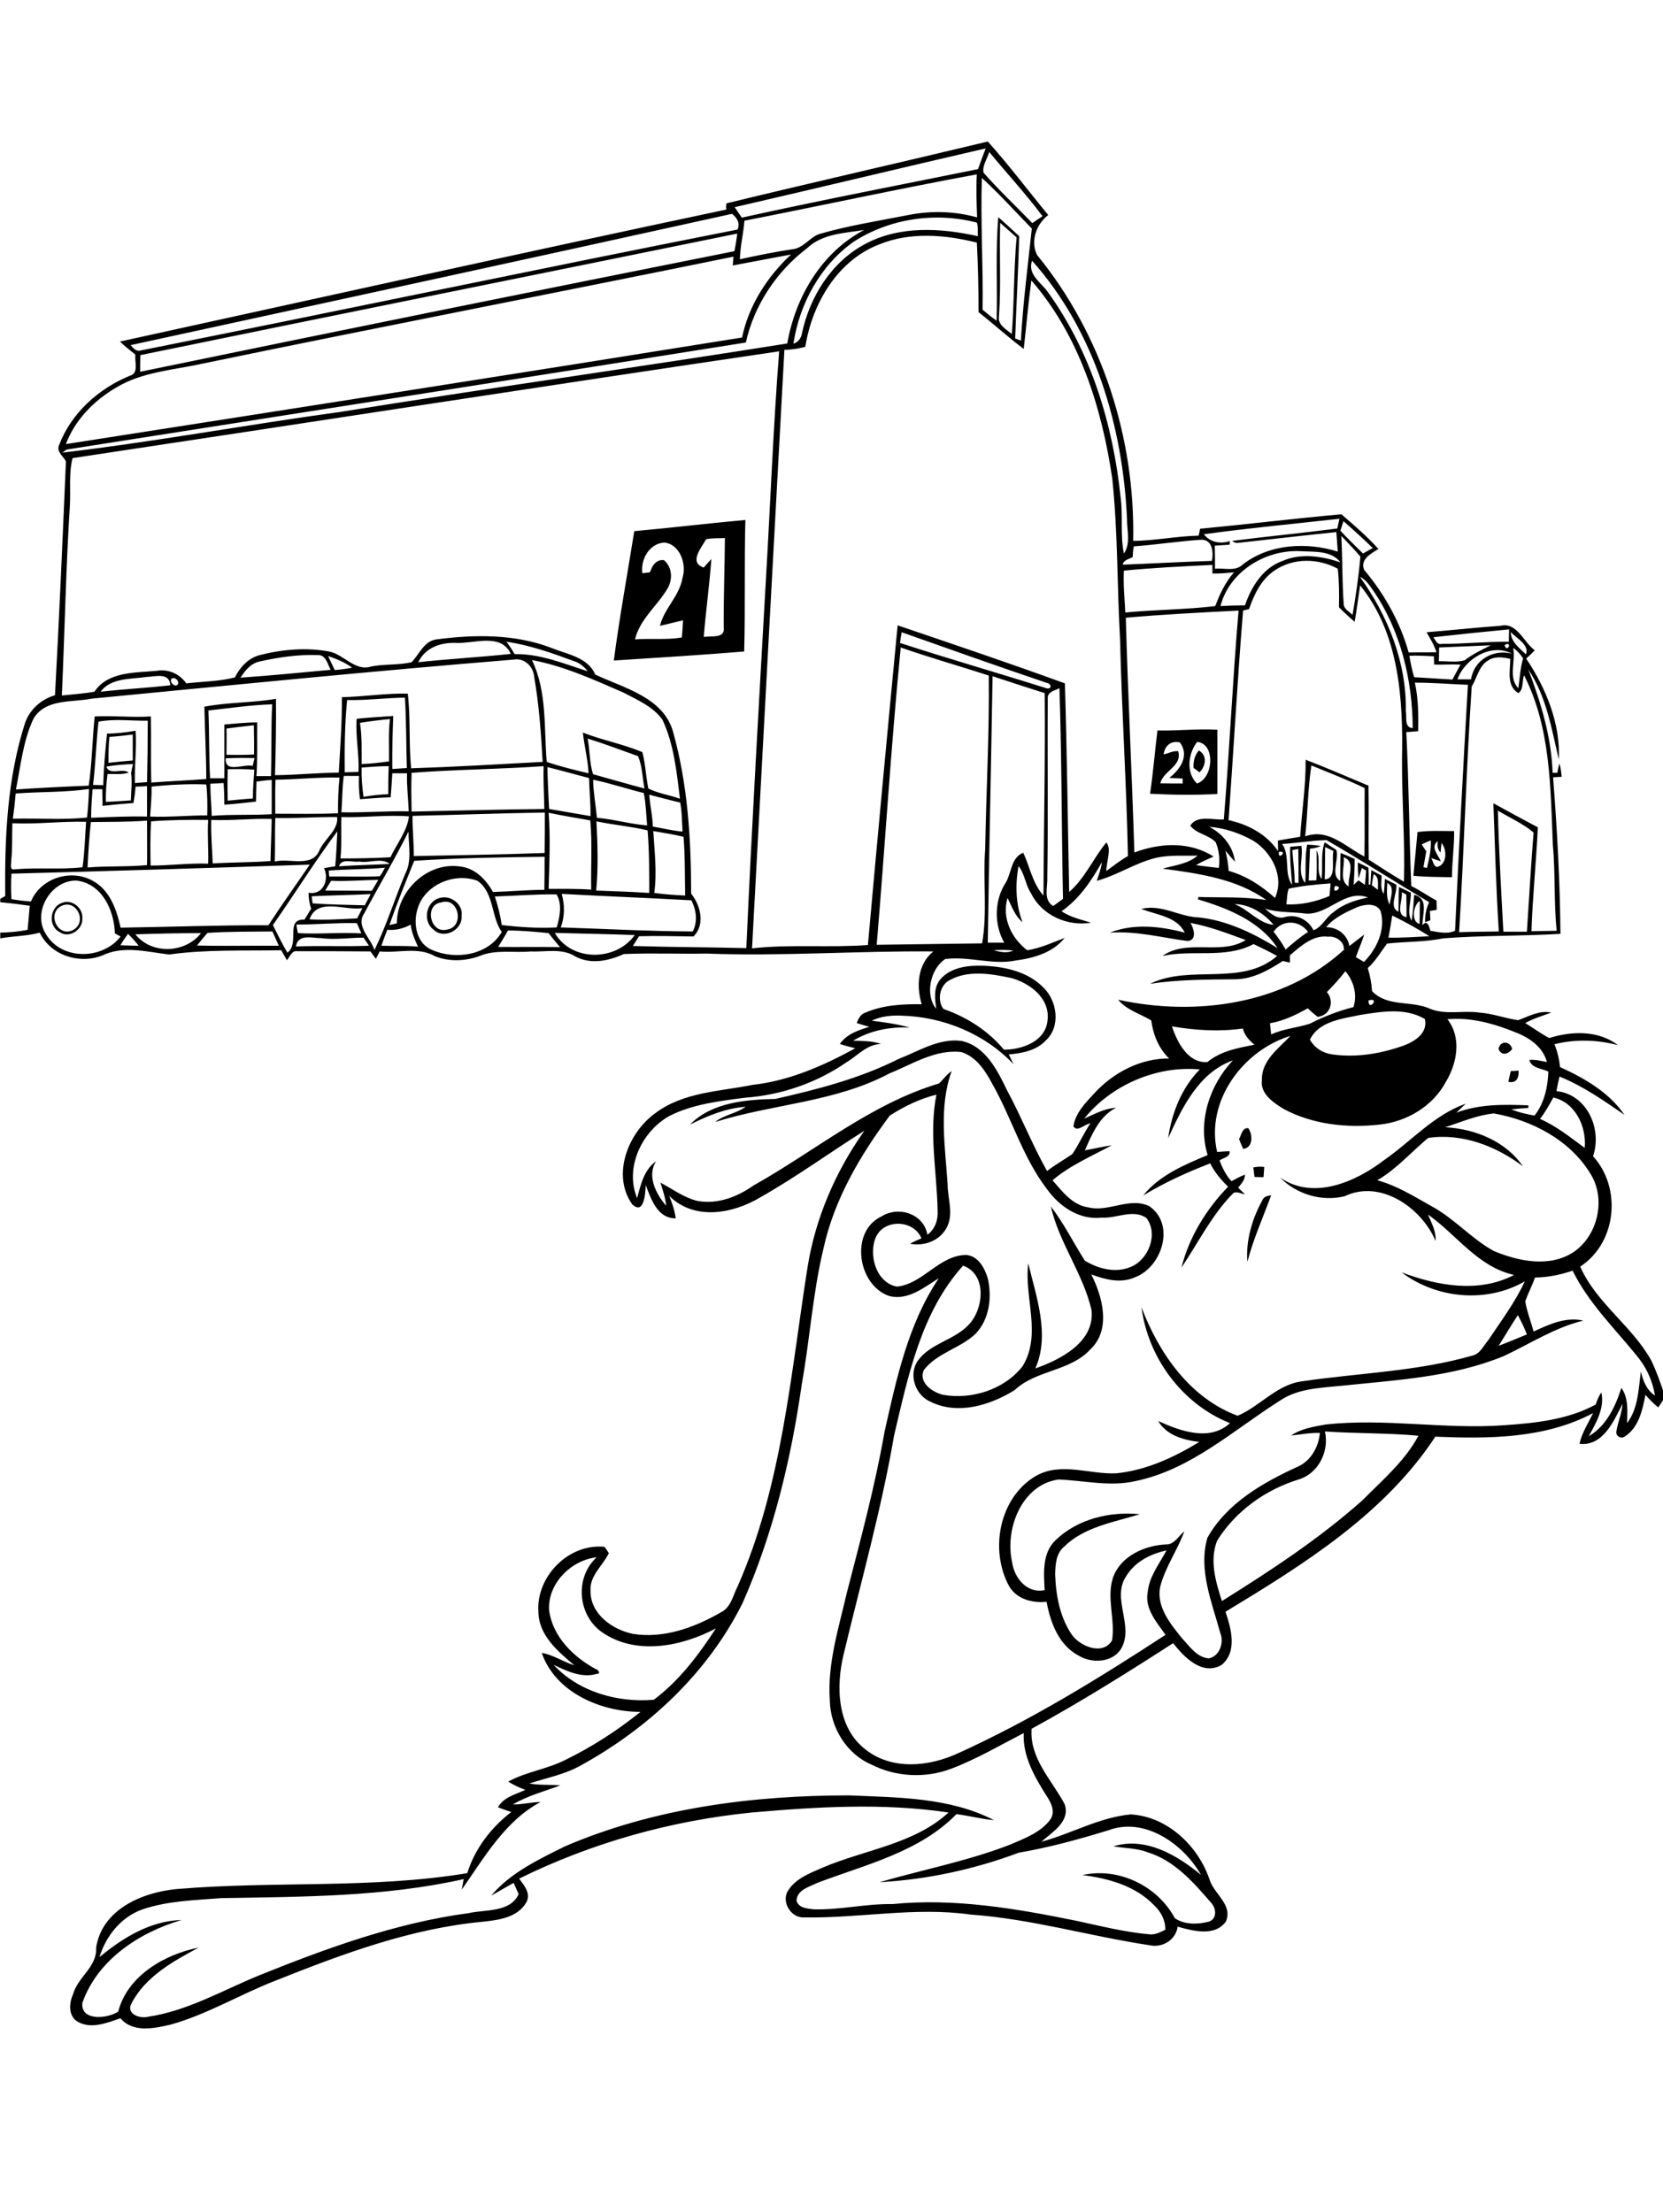 <?xml version="1.0" encoding="utf-8"?>
<!-- Generator: Adobe Illustrator 21.0.2, SVG Export Plug-In . SVG Version: 6.00 Build 0)  -->
<svg version="1.2" baseProfile="tiny" id="Layer_1" xmlns="http://www.w3.org/2000/svg" xmlns:xlink="http://www.w3.org/1999/xlink"
	 x="0px" y="0px" viewBox="0 0 699 930" overflow="scroll" xml:space="preserve">
<path d="M530.6,504.6c0.6-1.6,2.3-1.9,3.7-2.1c-3.4,9.3-7.5,18.4-10,28C523.6,521.5,526.3,512.4,530.6,504.6 M526.8,490.8
	c1.5-0.3,3-0.4,4.6-0.2c-0.1,1.4-0.2,2.9-0.3,4.3c-1.3,0-2.5,0-3.8-0.1C527.1,493.4,527,492.1,526.8,490.8 M520.8,478.9
	c1-1.7,1.3-4.9,3.9-4.6c1.9,2.7,2.1,8.3-2.2,8.7C521.9,481.6,521.4,480.3,520.8,478.9 M635,450.3c0.8,0,2.5-0.1,3.3-0.2
	c0.2,3-0.9,5.5-4.3,4.7C634.3,453.3,634.7,451.8,635,450.3 M629.9,441c0.5-3.6,4.9-3.5,5.7,0C634.1,443.2,631,444.1,629.9,441
	 M25.2,381.2c-5.4,3.6-0.6,13,5.5,9.8C37.1,387.6,31.8,377.2,25.2,381.2 M26.3,379.5c4.1-1.5,8.6,2.3,8.3,6.5
	c0.4,4.8-5.6,8.8-9.6,5.8C20,389.3,21,381,26.3,379.5 M185.4,379.4c-7.2,1-4.6,13.3,2.5,11.4C195.4,389.7,192.9,376.9,185.4,379.4
	 M185.4,377.4c4.3-1,9.4,3,8.6,7.6c0.6,6-7.5,10.1-11.8,5.8C177.3,387.1,179.2,378.4,185.4,377.4 M605.6,362.1
	c-1.4-0.5-2.8-0.9-4.1-1.4c0.9,1.2,0.9,3.4,2.5,3.8c4.3-1,4.3-7.3,1.9-10.1c-0.1,1-0.3,3-0.4,4c-1.4-1.3-1.3-3.1-1.2-4.8
	C601,356.3,604.6,359.4,605.6,362.1 M597.6,355c0.6,1,1.2,1.9,1.9,2.9c-0.4,2.2-0.8,4.5-1.2,6.7c0.4,0.1,1.1,0.2,1.5,0.3
	c0.9-3.8,1.8-7.7,1.6-11.6C600.1,353.8,598.8,354.4,597.6,355 M595.8,349.8c5.1-0.7,10.3-0.4,15.4-0.4c0.1,6.5-0.9,12.9-0.9,19.4
	c-5.4-0.1-10.8-0.1-16.2-0.6C594.6,362.1,595.3,356,595.8,349.8 M501.7,322.9c-0.2-2.7,0.4-5.3,2.2-7.4c3.7,2.1,2.9,6.6,0.3,9.2
	C503.7,324.3,502.4,323.3,501.7,322.9 M503.2,311.9c-3.8,4.9-4.8,12.8-0.1,17.5C510,327.3,511.1,312.7,503.2,311.9 M489.1,317.2
	c2-0.5,4-1.6,6.1-1.4c1.9,6.2-6.2,8.2-7.5,13.5c3.1,0.1,6.2,0.1,9.4,0.1c0-0.5,0-1.6,0-2.1c-1.9-0.1-3.7-0.1-5.6-0.3
	c4.6-3.5,8.6-9.4,4.4-14.9C492.2,311.3,489.6,313.4,489.1,317.2 M486.5,307.1c8.4,0.2,16.8-0.8,25.2-0.3c0,9,0,18,0,27
	c-9.4,0.5-18.8,0.4-28.3-0.1C484.7,324.9,485.4,316,486.5,307.1 M270,241c1.1-0.1,2.1-0.3,3.2-0.4c0.9-2.7,2.5-5.5,5.9-5.1
	c3.5,3,3.7,8.1,1.5,11.9c-4.3,7.3-11.6,12.8-13.7,21.4c6.6-0.5,13.2,0.3,19.7-0.8c0.2-2.4,0.4-4.8,0.5-7.2c-3.3,0.7-6.4,1.6-9.7,2.3
	c1.8-7.4,8.3-12.6,9.5-20.3c1.8-5.7-1.2-14.2-7.8-14.7C272.8,228.6,269.2,235.3,270,241 M296.8,226.7c-2,3.6-7.4,9.8-1,11.9
	c1.1-1.2,2.1-2.4,3.2-3.6c-0.8,11-2.3,21.8-3.2,32.8c2.9-0.6,9,0.8,8.4-3.8c-0.1-12.6,0.4-25.2,0.5-37.8
	C302.1,226.4,299.4,226.1,296.8,226.7 M266.6,223.3c15.6-1.4,31.1-3.3,46.7-4.7c-0.5,18.4,0,36.9-0.5,55.3
	c-18.2,1.5-36.5,2.6-54.8,3.8C260.4,259.5,263.7,241.4,266.6,223.3 M230.8,677c1.5,11.1,10.2,19.6,19.6,24.7c0.9,0.1,2.4,2.1,0.5,2
	c-6.3,1.9-12.6-1.1-18.2-3.8c10.5,11.4,27,16,42.1,14.7c10.7-8,18.9-18.9,26.1-30c-14.5,7.7-33.8,11.5-48,1.5
	c-10.1-7.2-11.4-22.9-2.1-31.4C240,655.9,230.1,665.8,230.8,677 M556.9,601.8c1.9,8.3-2.7,17.7-11.1,20.2
	c-13.9,4.3-26.5,13.3-34.2,25.7c-3.3,8.2-0.6,17.4,2,25.4c20.5-12.8,40.9-26.2,59-42.3c8.4-8.5,17.9-16.5,23.6-27.2
	C583.3,602.4,570.1,602.7,556.9,601.8 M629.9,565.8c4-1.5,8-3.2,11.9-4.8c-1.1-2.8-2.4-5.5-3.8-8.1
	C635.1,557.2,632.6,561.6,629.9,565.8 M645.2,537.1c-1.2,3.4-2.9,6.6-4.1,10c0.7,4.3,2.4,8.5,3.5,12.7c6.5-3,13.5-6.3,20.9-4.6
	c-12,2.9-22.3,9.7-33.4,14.9c-21.6,8.9-45.3,10.1-68.3,12.5c-8.8,0.9-18.3,1.1-25.9,6.3c-19.4,12.3-37.2,28.8-60.3,33.7
	c-10.9,2.6-21.9-0.2-32.7-0.6c-15.5,2.2-22.6,20.8-19.5,34.7c0.9,6.7,6.3,13.4,13.7,11.8c-0.4-7.1-1.1-15.5,4.5-20.9
	c9.2-9,23-12.3,35.5-11c-11,3.4-23.4,5.3-31.9,13.7c-3.3,2.8-3.6,7.4-3.7,11.5c0.3,8.9,2,18.3,7.2,25.7c3.6,4.8,12.9,8.5,16.7,2.2
	c1.5-8.8-2.5-18,0.5-26.7c3.3-8.9,13.3-13.3,22.2-13.7c3.5,0.1,5.2-3.5,7.7-5.5c-2.9,8-8.1,15.1-10.2,23.5
	c-1.5,8.3,4.3,15.3,9.1,21.3c3.2,3.4,6.3,8.2,11.4,8.6c4.6-0.9,6.5-6.8,4.8-10.7c-3.5-12.9-9.3-26.6-5.4-40
	c8.1-14.5,23.3-23.2,38-29.9c5.6-2.5,8.7-8.3,9.3-14.2c-4.1-0.1-8.1,0.7-12.1,1.1c4.2-2.9,9.4-3.7,14.4-4.6c25-2.8,50,2.1,75,0.3
	c13.1-0.9,26.8-2.3,38.6-8.7c0.6-1.8,1.3-3.6,2.4-5.1c1.4,6.7-2.2,12.7-5.3,18.4c7.4-4.3,11.2-12.5,13.7-20.3
	c3.1,4.3,2.5,9.8,2.4,14.8c4.7-6.2,4.8-14.3,5.8-21.7c0.9,3.9,2.4,7.8,5.9,10.1c-1-6.4-3.8-12.3-8-17.2c-9.3-11.4-20-21.9-26.6-35.3
	C655.8,536,650.6,537,645.2,537.1 M607.5,473.9c12.5,0.7,25.3,5.8,32.6,16.4c-11.3-8.5-25.5-14-39.8-11.9
	c-7.1,5.9-13.3,13.1-21.4,17.8c8.2,2.2,15.5,6.8,22.8,10.9c9.5,5.1,16.7,13.6,26.1,18.8c10.5,4.4,23.5,7.1,33.6,0.5
	c10.3-7,13.8-22.5,7-33.1c-8.6-14.1-24.6-22.4-40.5-25.2C620.9,468.8,614.2,471.7,607.5,473.9 M647.3,470.4
	c6.9,3,12.8,7.8,18.8,12.2c0.8-8.9-3.9-19.1-13.2-21.2C651.2,464.5,649.5,467.6,647.3,470.4 M374,469c-12.5,16.8-23.4,35.3-27.9,56
	c-4.5,18.8-5.7,38.1-9.1,57c-4.5,31.5-12,62.8-24.9,92c-14.7,29.5-39.8,52.8-68.5,68.5c-6.6,3.6-14.1,5-21.1,7.3
	c4.3,0.8,8.7,0.4,13,0.8c-6.6,2.5-13.7,4.3-19.9,8c3.9,0.1,7.7-1,11.6-1c-14.9,7.9-23.7,23.4-33.1,36.8c0.2-1.1,0.6-3.3,0.8-4.4
	c-33.4,7.5-67.9,7.4-102,8c-11.1,0.9-22.5,1.1-33.2,4.8c-8.9,3.2-15.2,11.2-17.9,20c9.8-8.1,21.4-15.3,34.5-15.6
	c-17.8,5.2-35.4,16.8-41.7,34.9c-0.7,7.8,10.8,6.5,15.1,3.6c3.8-15,19.5-24.1,33.8-26.9c-10.7,5.7-22.4,12.2-28.2,23.4
	c-2.4,4.4,3.2,6.5,6.7,5.7c16.6-2.4,31.3-11,46.6-17.3c28.5-11.5,57.8-22.2,88.4-26.3c7.1-1.6,17.5-0.2,21-8
	c-0.7-1.6-1.4-3.1-2.1-4.7c-3.2,1.7-6.2,3.6-9.4,5.3c8.1-9.6,19.8-15.1,30.8-20.6c37.6-16.2,79-21.5,119.7-21.5
	c20.5,0.9,42.1,0.8,60.8,10.4c-5.3-0.4-10.5-1.9-15.8-2.5c-15.6,16-38.3,21.2-58.5,28.9c-3.4,1.7-8.5,2.9-8.7,7.5
	c0.9,3.1,4.6,3.3,7.3,3.6c11,0.3,21.9-2.4,33-2.2c26.1-2.6,52.2,1.9,77.7,7.1c10.1,2.2,20.1,4.7,30.3,5.6c2.4,0.3,4.6-0.9,6.7-1.9
	c0.1-4-1.8-7.6-4.7-10.3c-7.8-8.2-19.2-11.3-30.1-12.7c15.1-3.4,31.5,4.5,38.8,18.1c3.9,2.8,9.7,2.7,14.2,1.5c3.6-1,3.3-5.6,1.1-7.9
	c-7.4-8.6-15.5-17.9-26.8-21.3c-4.6-1.8-9.5-1.6-14.3-2.5c13.6-4.1,26.7,3.7,36.8,12c-7.4-13-23.7-24.5-39-18.7
	c-12.4,3.8-24.8,7.2-37.6,9.4c-18.7,7-38.5,11.3-58.5,12.4c18.3-5.3,37.1-8.9,54.9-15.8c6-2.6,12.6-5,16.7-10.3
	c2.5-3.3,0.6-7.2-1.4-10.2c-5-7.9-10.1-16.7-9.6-26.4c-10.1,5.2-19.9,11-30.5,15c-10.8,4.1-23.3,3.5-33.6-1.8
	c-10.5-4.5-17.2-15.7-17.4-26.9c-1.1-15.4,3.7-30.3,7.1-45.1c5.8-22.5,11.9-45,15.9-67.9c5-22.2,9.9-45.3,22.8-64.5
	c-6.2,3.8-12.8,9.4-20.7,7.5c-13.4-4.4-16.9-27.1-3.4-33.5c7.1-4.5,17.8-1.2,19.3,7.7c3.2-2.3,4.6-6.3,4.3-10.2
	c-0.3-16.2-3.7-32.6-0.5-48.7C386.7,461.9,380.1,465.1,374,469 M492.6,431.5c2.2,6.7,6.8,15.6,14.9,15c5.7-4.7,12.8-5.9,19.8-7.3
	c-2.3-1.8-4.2-4-4.9-6.8C512.5,433.8,502.5,433.2,492.6,431.5 M608.4,428.5c6,7.7,4.1,18.4-0.6,26.2c-5.5,10.4-16.5,16.9-28,18.1
	c-13.5,1.5-27.9,0-40.1-6.5c-4.4-2.7-10.1-6.4-9.3-12.3c-0.2-8.1,7-13.2,12-18.5c-20,6.1-35.8,27.5-30.8,48.8
	c1.7-0.1,3.5-0.3,5.2-0.3c0.4,2.5-2.7,2.7-4.2,3.9c1.2,3.1,2.7,6.2,5,8.7c1.8-1,3.7-2,5.7-2.8c0,2.2-1.5,3.9-2.9,5.5
	c0.9,0.9,1.9,1.8,2.9,2.8c-1.6-0.2-3.3-1.3-4.8-0.6c-9.1,9.1-14.8,20.9-21.9,31.4c3.2-12.8,10.4-24.5,19.6-34
	c-3-2.9-5.7-6.1-7.5-9.8c-9.7,3.7-19.3,8.1-28.2,13.5c6.8-8.5,17.3-12.9,27.1-17c-4.3-14,0.8-29.4,10.6-39.8
	c-14.3,5.1-21.3,19.8-27.2,32.7c1.5-10.6,5.7-21.2,13.3-28.9c-18.2-1.7-37.3,6.6-48.6,20.7c4.3-1.9,8.5-4.3,13.4-4.6
	c-7,3.6-10.1,11.1-13.1,17.9c3.8-0.6,7.5-1.6,11.3-2.1c-8.5,4.6-17.5,8.4-24.9,14.7c4.1,4.7,8.4,10.5,15.1,11.4
	c8.5,2.1,17.3-4.5,25.6-0.5c11.1,7.7,5.3,25.7-6.1,29.9c-6,2.7-12.5,0.9-18.3-1.2c4.8,9.5,8.4,23.2-0.4,31.5
	c-8.5,9.3-22.8,8.6-31.8,17.1c-10.3,6.4-23.9,10.6-35.4,4.9c-6.5-2.8-9.4-11.6-5.2-17.4c5.3-7.2,15.2-8.5,21.2-14.9
	c6.4-6.5,7.9-21.3-2.3-24.9c-17.7,19.6-23.1,46.5-29,71.4c-5.3,31-13.9,61.4-21.2,92c-3.3,13.6-2.8,30.8,9.2,40
	c11.2,8.9,26.9,7.2,39.1,1.5c30.4-13.8,59-31.4,87-49.7c-3.7-5.3-8.8-10.9-7.5-17.9c0.6-6.6,4.9-11.9,7.9-17.6
	c-6.7,1.5-13.2,4.7-16.9,10.8c-6.4,9.4,3.5,21-2.2,30.6c-3.7,5.9-12.4,6.2-17.9,2.8c-8.3-4.4-11.8-13.9-13.4-22.6
	c-5.9,0.6-12.3-1-15.6-6.3c-8.5-15.2-4.4-37.5,11.1-46.6c10.6-6,22.5-0.6,33.7-1.1c12.5-1.2,24.4-6.7,35-13.2
	c-6.6-0.8-13.7-2.7-17.3-8.8c9.2,4.2,21.6,8.8,30.2,0.9c-20-7.9-34.5-27.5-37.2-48.7c7.3,19.3,20.4,38.2,40.4,45.6
	c9.2-3.8,16.5-13.2,27.2-14.5c23.8-3.5,48.2-4.1,71.5-10.8c3.2-0.7,4.6-4.1,6.6-6.4c5.4-8.1,11.3-15.9,15.4-24.8
	c-16.1,9.3-37.1,7.3-51.8-3.8c14.9,5.6,32.4,8.9,47.3,1.1c-15.3-3.4-24.2-17-36.2-25.4c1.5,3.5,3.5,7.1,3.2,11.1
	c-5.9-14-23.2-26-38.2-18.8c-9.6,2.4-20.2-0.8-27.1-7.8c14,9.6,31.7,1.8,43.7-7.4c11.4-7.9,20.9-19,34.3-23.7
	c-1.3,1.3-2.7,2.5-4,3.8c9.7-3.7,20.1-3.5,30.3-3.1l0,1.1c-2.4,0.1-4.8,0.3-7.1,0.6c3.1,1.3,6.4,2,9.7,2.6c4.1-5.2,5.6-12,5.8-18.5
	c-2.8-1.4-7-1.3-8-4.9c2.5-0.2,5,0.4,7.4,0.9c-1.6-6.3-7.4-10.3-13.2-12.5C627.9,430.3,618.2,427.6,608.4,428.5 M571.7,426.7
	c-7.5,1.6-17.4,2.6-21.1,10.4c2,3.5,5.5,5.7,9.5,6.2c10,1.4,20.3-0.3,29.8-3.7c4.7-1.7,10.4-5.3,9-11.2
	C590.6,423.5,580.6,425.3,571.7,426.7 M575.2,420.6C575.2,425.6,580.3,419,575.2,420.6 M557.7,417.1c3.4,3.8,1.4,9.8-3.8,10.4
	c-1.5-1.1-2.9-2.3-4.2-3.6c-5,2.8-10.2,5.3-15.9,6.3c0.2,1.6,0.3,3.2,0.5,4.7c5.1-2.4,10.9-2.8,16.2-4.5c5.9-3,12-5.4,18.4-7
	c1.7-5.3,0.1-10.9-3.4-15.1C563.1,411.4,560.5,414.3,557.7,417.1 M399.1,412.1c-4.2,2.1-5.3,8.7-2.5,12.1
	c9.8,3.4,18.7,9.1,25.4,17.1c7.6,0,17.5-3.5,18.3-12.3c1.2-9.3-7.5-15.8-15.5-17.9C416.5,409.4,407,407.7,399.1,412.1 M417.6,399.5
	c2.7,0.7,5.7,1.4,8.3,0.1C423.1,399.3,420.3,399.3,417.6,399.5 M124.4,397.9c10.2-0.4,20.5,0.1,30.7-0.3c-0.8-1.1-1.5-2.3-2.3-3.4
	c-6,0-11.9,1-17.9,0.2C131.1,394.4,125.2,392.5,124.4,397.9 M50.6,397.4c2.6,0.1,5.1,0.2,7.7,0.2c-1.4-1.8-2.9-3.4-4.5-5
	C52.7,394.1,51.6,395.7,50.6,397.4 M233.2,392.2c7,12.2,25.7,12,33.6,0.9C255.6,392.7,244.4,392.5,233.2,392.2 M87.2,392.2
	c-1.5,1.8-3,3.5-4.4,5.3c11.5,0.3,22.9,0,34.4,0.1c-0.9-2-1.8-4-2.7-6C105.3,391.7,96.3,391.6,87.2,392.2 M56.9,392.8
	c6.8,8.6,21,8,27.6-0.5C75.4,392.3,66.1,392.5,56.9,392.8 M213.5,391.2c-1.3,2.4-2.7,4.6-4.1,6.9c8.7,0.1,17.3-0.1,26,0.1
	c-1.6-1.9-3.3-3.9-4.8-5.9C224.9,391.7,219.2,391.2,213.5,391.2 M162.8,390.9c-0.9,2.2-1.7,4.4-2.5,6.7c5.1,0.2,10.3-0.1,15.4,0.4
	c-1.4-3-2.7-6-3.1-9.3C169.6,390.4,166.2,391.2,162.8,390.9 M535.3,391.7c1.9,2.4,3.6,4.8,5.1,7.5c3-2.7,6-5.2,9.4-7.4
	C546.2,386.7,538.9,386.5,535.3,391.7 M124.6,388.7c0.1,0.9,0.4,2.7,0.6,3.6c8.9,0.5,17.8-0.4,26.7,0.1c-0.6-1.4-1.3-2.9-1.9-4.3
	C141.5,387.9,133.1,388.7,124.6,388.7 M585.2,384.9c-0.5,3.1-1,6.2-1.6,9.3c5.8,0.1,11.5-0.3,17.2-0.6
	C595.8,390.4,590.5,387.5,585.2,384.9 M130.1,386.5c6.7,0.4,13.4-0.1,20-0.4c0.8-1.4,1.5-2.9,2.2-4.3
	C145,383,133.4,377.1,130.1,386.5 M570.4,381.4c-4.7,2.1-9.7,4.4-13,8.4c4.8,0,8.9,3.1,9.8,7.9c2.1-1.6,4.1-3.2,6.2-4.8
	c-1,3.3-2.4,6.3-3.5,9.5c1.1,0.7,2.3,1.3,3.4,2c5.5-5.5,9.2-13.7,7-21.4C578.4,379.4,573.5,380.2,570.4,381.4 M518.9,380.1
	c5.8,2.2,10.3,8.2,16.4,8.7C531.5,384.1,525.2,380.1,518.9,380.1 M596.7,388.4c0-3.2,0.1-6.4,0.1-9.6
	C594,380.3,593,387.7,596.7,388.4 M549,384.1c-5.8-0.8-11.7-0.3-17.3-2.1c2.4,2,5.1,4.7,8.5,3.5c4.9-1.3,9.7,1.2,11.9,5.6
	c3.7-1.4,5.2-5.5,8.4-7.6c4.1-3.5,9.3-5.1,14.5-6.2C565.3,373.7,558.5,384.6,549,384.1 M236.1,375.8c1.3,4.6,1.3,9.6-0.4,14.1
	c18.5,0.6,37,1.6,55.5,1.7c2.1-4.2,1.5-9-0.6-13.1C272.4,377.5,254.3,376.8,236.1,375.8 M208,376.9c1.3,3.9,2.3,7.9,2.9,12
	c7.6,0.9,15.4,1.4,23.1,1c1.3-4.4,2.4-9.9-0.1-13.9C225.3,375.9,216.6,376.6,208,376.9 M131,376.8c0.1,0.7,0.3,2.2,0.4,3
	c7.3,0.5,14.6,0.6,21.9,0.8c0.9-1.6,1.7-3.2,2.5-4.7C147.5,376.3,139.2,376.4,131,376.8 M589.2,375.1c0.5,3.4-2.9,9.6,2,10.5
	c0-3.2,0-6.4-0.1-9.5C590.6,375.8,589.7,375.3,589.2,375.1 M583.1,371.2c-0.1,3-0.5,6.3,1,9.1C584.4,377.4,586.5,372.8,583.1,371.2
	 M561.1,372.5C559.5,377,565.6,372.4,561.1,372.5 M541.7,373.6c-0.8,2.1-0.7,4.4-1,6.6c6.2,0.3,12.4-1.1,18.1-3.5
	c0.2-1.8,0.3-3.5,0.5-5.3C553.3,371.8,547.4,372.4,541.7,373.6 M139.2,370.3c-0.9,1.4-1.7,2.7-2.5,4.1c6.5,0.1,13.1,0,19.6,0.1
	c0.9-1.5,1.8-3.1,2.7-4.6C152.4,370,145.8,370.6,139.2,370.3 M19.3,392.7c6.5,11.1,23.8,10.9,31.4,1c-0.6-0.3-1.8-0.9-2.4-1.3
	c-0.3-9.7-5.5-21.1-16.3-22.2C21.4,370.1,13.4,383.5,19.3,392.7 M175.4,382.5c-1.8,6.1-0.2,14.4,6.3,16.9c9.8,4.3,23.6,2.2,29.2-7.6
	c-4.5-6.2-3.1-16.5-10.2-21.5C190.9,366.6,178.1,372.1,175.4,382.5 M577.4,367.5c-0.3,1.5-0.6,3.1-0.8,4.6c0.9,0.7,1.7,1.4,2.6,2
	C579,371.8,579.9,368.9,577.4,367.5 M138.2,366c0,0.6,0.1,1.9,0.2,2.5c7.1-0.1,14.2,0.2,21.2-0.1c0.9-1,1.5-2.4,2.2-3.6
	C154,365.5,146.1,365.4,138.2,366 M4.8,367.3c-0.2,3.6-0.2,7.1,0,10.7c2.7,0.5,5.5,0.8,8.2,1c4.1-9.8,16.6-13.8,25.8-8.8
	c7.4,3.9,10.2,12.2,11.9,19.8c20.7-0.3,41.4-1.1,62.1-1c5.6-8.6,11.6-17,17.4-25.5C88.5,364.9,46.6,366.2,4.8,367.3 M142.5,364.2
	c7.1-0.5,14.2-0.6,21.3-1c-3.6-2.8-8.6-0.2-12.8-1C148.2,362.7,143.6,360.6,142.5,364.2 M564.8,360.4c0.5,4-2.1,9.8,2.1,12.3
	C566.4,368.7,570,362.3,564.8,360.4 M485.7,360.7c-8.6,2.1-16.1,7.3-24.7,9.6c0.9-2.6,1.8-5.2,2.2-7.9c-4.4,7.8-9.5,15.5-17,20.7
	c3.7,2.5,8.1,3.5,12.4,4.8c-9.9,1.7-20.7-3.1-25.2-12.3c-2.4-3.5-2.6-8.2-5.3-11.5c-1.4,7.9-1.2,16.1,1.7,23.6
	c-3.2-2.6-4.5-6.6-6.3-10.2c-2.5,8.3,1.6,17,8.3,22c5.5-0.9,10.6-3.2,15.7-5.2c-4.9,6.2-13,8.5-20.5,9.5c-9.9,2-19.8-1.9-29.7-0.6
	c-6.3,4.1-8.6,15.1-3.8,20.9c-0.5-4.1-1.2-8.7,1.6-12.2c4.3-5.2,11.6-6.1,17.9-5.9c9.1,0.3,19,2.4,25.6,9.2c5.8,5.6,7.3,16.4,1,22.2
	c-4,4.3-10,5.4-15.6,5.9c0.7,1.4,1.3,2.7,2,4.1c-12.1-12.8-29.5-19.9-46.9-20.4c-4.3-0.2-8.8,0.2-12.7,2.1c5.4,0.7,10.8,1.4,16,2.9
	c-8.3-0.4-16.6,1.2-23.8,5.5c3.9,0.2,7.9,0,11.7,1.4c-5.9,0.1-9.8,4.9-14.5,7.7c-12.6,8.7-27.5,13.8-42.7,14.9
	c-10.8,1.4-22,2.7-31.8,7.7c-11.6,6.5-18.8,21.8-13.5,34.5c1.5-5.6,2.9-12,8-15.5c-4,6-0.1,13.8,4.2,18.7c-0.3-3.3-1.4-6.5-2.4-9.7
	c5.1,2.7,9.9,6.3,15.6,7.7c8.4,1.5,16.7-1.7,23.5-6.5c25.9-14.5,49.2-34.3,78-42.9c1.8-1.7,3.2-3.8,5.3-5.2
	c-5.5,15.2-2.7,31.8-1.7,47.5c0,6.2,2.8,12.9-0.6,18.7c-3,5.3-9.5,7.5-15.2,6.4c1.5-0.9,3.2-1.6,4.8-2.3c-3.2-7.8-15.5-8.3-19.1-0.6
	c-3.3,7.4,0,19.3,8.8,20.9c11-1.1,17.7-13.2,29.1-13.3c5.1,0.4,7.8,5.5,9.1,9.9c1.8,7.9,0.7,17.2-5.2,23.3
	c-6.5,6.1-16.2,8-21.7,15.2c-2.3,5.3,3.6,9.3,8.1,10.4c12.1,2.1,25.7-2.2,33.4-12c8.2-13.3,0.6-28.9,2.4-43.3
	c3.4,14.2,9.2,30,3,44.2c10.7-3.8,25-11.1,23.6-24.5c-3.5-15.3-13.6-28.2-17.1-43.6c5.5,7.1,9.5,15.3,14.3,22.8
	c5.6,3.4,12.8,5.3,19.1,2.7c7.6-2.9,12-14,6.7-20.7c-5.6-3.8-12.5,0.3-18.7-0.1c-9.4,1.1-17.9-4.7-23.1-12.1
	c-10.2-13.3-14.7-29.7-22.9-44.1c-2.9-5.5-6.7-11.4-13-13.4c-10.9-1.3-20.6,5.1-30.3,9c-22.7,12.1-49,12.8-73.2,20.4
	c3.8-3.1,8.9-3.5,12.8-6.4c-8.3,0.6-16,3.8-23.4,7.5c9.2-9.4,23.5-10.5,35.9-10.8c17.7-4,35.5-8.6,51.8-16.8
	c8.5-3.3,16.9-8.8,26.4-7.6c10.1,2.2,15.1,12.3,19.2,20.8c6,11.1,10.6,22.9,16.8,33.9c3.4-2.6,7.1-4.7,10.6-7.1
	c2.8-4.1,4.8-8.7,7.6-12.9c-2.3,0.2-5.6,3.9-7.1,1.2c0.8-5.6,5.1-9.9,8.8-13.9c8-8.7,19.4-14.7,31.4-14.6c-4.4-4.3-6.7-10-7.5-16
	c-4.6-2.8-10.3-4.3-13.9-8.7c32.5,7.1,69.7,2.1,94.9-21c0.2-3.5-3.5-5.9-6.7-5.5c-6.4-0.8-11.5,4-16,7.8c0,0.8,0,2.3,0,3.1
	c-0.8-0.2-2.3-0.5-3-0.7c-6,3.9-12.5,7.6-20,7.7c-12,0.1-23.9,0.1-35.8,1.9c16.8-8.3,38.5,1.3,53.4-11.7c-3.2-1.8-6.5-3.4-9.9-5
	c-11.8,6.3-25.7,2.2-38.3,5c10.4-7.4,24.5-0.1,35-6.7c-7.6-2.8-15.2-5.7-23.2-7.2c1.4,2.4,2.9,7.3-1.3,7.6
	c-10.8-1.4-21.5-4.3-32.6-3.5c10.1-4,21.3-2.7,31.5,0c-3.4-6.9-11.9-7.4-18.3-10c8.6-2.1,16,3.4,24.3,3.6c11.9,1.3,22.9,6.7,33,12.9
	c-7.5-11.4-21-16.8-33.5-20.5l0.2-1c9.5,0.3,19.1-0.2,28.6,1.3c-12.6-9-28.6-11.2-43.6-13.2c5.1-1.5,10.5-1.9,14.7-5.5
	C497.4,359.9,491.5,359.3,485.7,360.7 M174.1,361.9c-3.6,9-7.3,17.9-10.4,27c1-0.2,2-0.5,3.1-0.7c0-13.7,12.9-26,26.7-23.9
	c6.2,0.7,10.8,5.5,13.7,10.7c7.2-0.2,14.4-0.9,21.6-0.9c0.1-4.6,0.1-9.3,0.1-13.9C210.6,360.4,192.4,360.7,174.1,361.9 M537.6,358.1
	C536.8,362.1,541.6,357.6,537.6,358.1 M557,356.1c-0.1,4.5,0,9-0.2,13.6c5.3-0.3,2.7-8.2,3.7-11.9
	C559.3,357.2,558.1,356.6,557,356.1 M543.2,357.4c0.3,4.6,1,9.1,1,13.7c0.4,0,1.2,0.1,1.6,0.1c0-4.8,0-9.5-0.1-14.3
	C545.1,357,543.8,357.3,543.2,357.4 M153.1,384c-3.7,5.3,2.7,10.4,4.3,15.4c5.1-10.4,8.5-21.6,13-32.2c2.8-5.5,1.3-11.7,1.3-17.6
	C165.9,361.3,159.2,372.5,153.1,384 M114.7,388.9c2,3.9,3.8,7.8,6.1,11.6c5.4-3.9-1.2-14.2,7.2-13.9c0.9-1.5,1.9-3.1,2.8-4.6
	c-0.8-2.2-1.1-4.4-1.1-6.7c6.1,1.2,8.8-5.5,6.5-10.3c1.6-0.3,3.1-0.6,4.7-0.8c0.5-4.9,0.6-9.8,0.9-14.7
	C132.3,362.2,123.9,375.8,114.7,388.9 M274.6,349.4c0.5,8.6,1.6,17.3,0.4,26c4.3,0.6,8.7,0.9,13,1.1c-0.2-8.3,0-16.5-0.7-24.7
	C283.1,350.8,278.9,350.1,274.6,349.4 M508.3,347.6c5.7,3,10,8.2,10.8,14.7c-1.4-1.5-2.7-3.1-4-4.7c0.6,2.8,1.2,5.6,1.3,8.5
	c7.4,2.1,13.9,6.3,19.5,11.4c4.1-9-1.4-19.3-9.2-24.1C521,350.2,514.7,348.1,508.3,347.6 M250.7,345.3c0.5,9.7,0.8,19.4-0.1,29.1
	c7.4,0.3,14.9,0.5,22.3,1c0-8.8,0-17.5-0.7-26.3C265.1,347.4,257.8,346.8,250.7,345.3 M5.2,346.1c-0.2,5.3,0.1,10.6-0.5,15.9
	c0.1,1.1-0.8,3.9,1.4,3.5c9.5-0.9,19.1,0.2,28.6-0.9c0.9-6.3,1-12.7,1.5-19.1C25.9,345.2,15.6,346.6,5.2,346.1 M88.8,344.7
	c-0.2,6.1,0.4,12.2,0.6,18.3c8.1-0.5,16.2-0.4,24.3-1c0.1-5.9,0.4-11.8,0.5-17.7C105.6,344,97.2,345.1,88.8,344.7 M63.5,345.3
	c-0.4,6.2-0.3,12.4-0.2,18.6c8.1,0,16.1-1.1,24.2-0.8c0.2-6.1-0.4-12.2,0-18.4C79.5,344.6,71.5,344.7,63.5,345.3 M38.2,345.6
	c-0.7,6.4-1.1,12.7-1.4,19.1c8.3-0.7,16.7-0.2,25-1c0.1-6.2,0-12.4,0-18.7C54,345.6,46.1,345.5,38.2,345.6 M143.5,343.5
	c-0.2,5.8,0.2,11.6-0.4,17.4c7,0,14-0.1,21-0.5c2.7-5.7,7-10.9,7.8-17.2C162.5,342.5,153,343.8,143.5,343.5 M115.7,343.9
	c-0.2,6.1,0,12.2-0.2,18.3c6.2-1.6,15.7,2.8,18.8-4.8c2.1-4.7,8.1-8.6,7.4-13.9C133.1,343.4,124.4,344.1,115.7,343.9 M230.6,341.7
	c0.8,10.6,0.3,21.3,0,32c6,0,12-0.1,17.9,0.3c-0.2-9.7,0.5-19.5-0.4-29.1C242.3,343.9,236.4,342.9,230.6,341.7 M173.4,343
	c-0.1,5.6,0.6,11.3,0.5,16.9c18.3-0.4,36.6-0.6,55-1.3c0.1-5.7,0.1-11.4,0.1-17C210.4,341.9,191.9,342.6,173.4,343 M629.6,340.8
	c0.4,17,1.4,33.9,2.3,50.9c3.3,0,6.6,0,9.9,0c0.9-13.9,1.7-27.8,2.8-41.7C640.1,346.2,634.6,343.8,629.6,340.8 M272.9,334.1
	c0.3,4.5,1.4,8.9,1.5,13.4c4.2,0.7,8.3,1.8,12.5,2.1c-0.3-4.1-0.2-8.2-1-12.2C281.5,336.4,277.2,335.2,272.9,334.1 M6.6,333.6
	c-0.3,3.5-0.7,7.1-1.2,10.6c10.4-0.3,20.8,0.6,31.2-0.5c0.4-4,0.7-8,0.8-12C27.2,333.2,16.9,332.8,6.6,333.6 M57,330.7
	c-0.2,2.3-0.5,4.6-0.9,6.9c-4.3,0.3-8.6,0.7-13,1.2c0-2.3-0.1-4.7-0.1-7c-1.4,0-2.8,0-4.1,0c-0.3,4-0.6,8-0.6,12
	c7.8-0.3,15.6-0.7,23.5-0.5c0-4.3,0-8.5,0-12.8C60.3,330.6,58.6,330.7,57,330.7 M63.7,330.7c0.1,4.2-0.3,8.4-0.6,12.6
	c8,0.3,16-0.5,24-0.5c0.1-4.3,0.1-8.7-0.4-13C79,329.5,71.3,329.9,63.7,330.7 M249.3,327.8c0.1,5.4,1.1,10.6,1.6,16
	c7.1,0.6,14,2.7,21.1,3.2c-0.4-4.5-0.5-9.1-1.4-13.6C263.6,331.7,256.6,329.3,249.3,327.8 M107.8,328.6c-0.1,2.8-0.1,5.6-0.2,8.4
	c-4.4,0.5-8.9,1-13.3,1.3c0-3.1-0.1-6.1-0.3-9.1c-1.9,0.1-3.8,0.2-5.6,0.3c0,4.5,0.5,9,0.6,13.5c8.4-0.7,16.8-0.2,25.2-0.7
	c0-4.8,0-9.6,0-14.4C112,328,109.9,328.3,107.8,328.6 M115.8,327.8c-0.2,4.8-0.1,9.5-0.1,14.3c8.8,0,17.6,0.2,26.4-0.2
	c-0.1-5,0.1-10,0.6-15C133.8,326.7,124.8,327.7,115.8,327.8 M164.9,325.1c-0.2,3.4-0.4,6.7-0.7,10.1c-4.3,0.1-8.6,0.5-12.9,0.8
	c-0.4-3.2-0.6-6.5-0.4-9.8c-2.1,0-4.3,0-6.4,0c-0.7,5.1-0.6,10.2-1,15.3c9.4,0.2,18.8-0.6,28.3-0.4c-0.2-5.4-0.9-10.7-0.7-16
	C169,325.1,167,325.1,164.9,325.1 M95.7,323.4c-0.1,4.4-0.1,8.8,0,13.2c3.5-0.3,7.1-0.7,10.6-0.9c0-4.1,0.3-8.1,0.6-12.1
	C103.2,323.3,99.4,323.3,95.7,323.4 M230.1,322.5c0.1,5.9,0.4,11.8,0.7,17.6c5.8,1,11.6,2,17.4,3c0.1-5.4-0.5-10.7-0.6-16
	C241.7,325.6,235.9,323.9,230.1,322.5 M551.2,321.8c-1.5,9.9-1.5,19.9-2.6,29.8c9.8-3.5,16.9,4.4,24.9,8.5c0.2-9.6,0-19.2,0.1-28.8
	C566.3,327.8,558.7,324.9,551.2,321.8 M173,324.9c-0.2,5.4-0.1,10.9,0,16.3c18.6-0.4,37.2-0.9,55.8-1.1c-0.1-6-0.5-12-0.3-18
	C210.1,323.4,191.5,323.5,173,324.9 M152,322.7c-0.1,4.1,0.2,8.2,0.8,12.3c3.4-0.6,6.9-1,10.4-1.1c0-3.9,0-7.9,0.2-11.8
	C159.6,322.1,155.8,322.4,152,322.7 M44.7,322.3c1.4,3.9,6.7,0.4,9.4,2.5c-2.9,1-6,0.5-8.9,0.6c-0.5,3.9-0.8,7.8-0.7,11.7
	c3.5-0.1,7-0.4,10.5-0.6c0.1-3.8,0.6-7.7,0.1-11.5c0.2-1.3,0.5-2.6,0.8-3.8C52.1,321.4,48.4,321.6,44.7,322.3 M94.9,318.8
	c-0.5,6.5,7.5,2.2,11.3,3.2c0.3-1.1,0.5-2.2,0.8-3.3C103,318.6,99,318.6,94.9,318.8 M247,310.5c1,4.9,0.7,10.3,2.3,15
	c7.2,2,14.4,4.1,21.6,6c-0.9-4.5-0.9-9.3-2.7-13.6C261.2,315.4,254.1,312.7,247,310.5 M46,309.8c-0.4,3.6-0.4,7.2-0.4,10.9
	c3.4-0.4,6.8-0.7,10.2-1c0-3.6,0-7.3,0-10.9C52.6,309.2,49.3,309.6,46,309.8 M95.2,306.3c0.1,3.6,0,7.3,0,11
	c3.9,0.1,7.7,0.1,11.6-0.1c0-4.1,0-8.2-0.1-12.3C102.8,305.3,99,305.8,95.2,306.3 M151.3,303.9c0.9,5.7,0.7,11.5,0.7,17.3
	c3.9-0.1,7.7-0.6,11.5-1.1c0.1-5.9-0.3-11.9,0.4-17.8C159.7,302.7,155.5,303.2,151.3,303.9 M41.4,303.4c-1,8.8-1.2,17.8-2.3,26.6
	c1.4,0,2.8,0.1,4.3,0.1c0.2-7.2,0.8-14.5,1.6-21.7c4,0,8.1-0.5,12-1.2c0.5,7.3-0.5,14.7-0.3,22c1.7-0.1,3.4-0.3,5.1-0.4
	c0.2-8.6,0.3-17.2,0.3-25.8C55.4,303.1,48,302.1,41.4,303.4 M87.6,298.7c0.4,9.5,0.2,19,0.7,28.5c2,0,4,0,6,0c0-7.6,0-15.1,0-22.6
	c4.6-0.4,9.2-0.9,13.8-0.9c-0.1,7.5,0.2,15.1-0.3,22.6c2,0,4.1,0,6.1,0c0.3-10.1,0-20.1,0.5-30.2C105.4,296.4,96.5,297.7,87.6,298.7
	 M145.9,294.3c-1,10.1-1.1,20.3-1,30.4c1.9-0.1,3.9-0.1,5.8-0.2c0.3-7.5-1.3-14.8-0.8-22.3c5.1-0.6,10.2-0.8,15.4-1.2
	c-0.3,7.4-0.5,14.9-0.4,22.3c2-0.1,4-0.3,6.1-0.4c-0.3-9.9-0.2-19.8-0.8-29.6C162,293.4,154,294.5,145.9,294.3 M440.4,293.1
	c-0.2,25.3,0.2,50.6-0.2,75.9c0.2,4-1.8,9.4,2.5,11.9c1.4-1,2.7-2,4.1-3c-0.6-29.5-0.5-59.1-1.5-88.6
	C443.6,290.3,440.6,290.7,440.4,293.1 M594.7,287c1.5,6.7,1.5,13.6,1.4,20.4c-1.7,0.1-3.3,0.3-5,0.4c1.1,21.5,1.2,43.2,2.1,64.7
	c3.7,1.8,7,4.2,10.6,6.1c0,1.3,0.1,2.6,0.1,3.9c-0.7,0.1-2.2,0.4-2.9,0.5c0.1,1,0.2,2.9,0.2,3.9c-0.5,0.2-1.6,0.6-2.2,0.8
	c-0.1-2.9,0.5-5.8,1.7-8.4c-14.4-8.6-28.6-17.7-43.1-26.1c-6.3,0.1-12.5,1.3-18.7,1.6c3.6,5.2,0.6,12.2,4.2,17.2
	c-0.4-5.3-1-10.6-0.8-16c1.6-0.1,3.1-0.3,4.7-0.4c0.9,5-1.9,11.5,1.6,15.6c0.4-5.4-0.2-10.8,0.8-16.1c1.9,0.1,3.9,0.2,5.8,0.6
	c-1.5,0.6-3,1-4.6,1.1c-0.1,4.5-0.4,8.9-0.5,13.4c0.8,0,2.4-0.1,3.2-0.1c0.3-4.2,0.1-8.4,0.1-12.6c1.9,3.8-0.4,8.6,2.1,12.1
	c0.6-5.2-0.5-10.5,1.3-15.5c1.6,1.1,3.3,2.2,4.9,3.2c1.2,4.1-2.6,10.7,1.6,13c0.1-3.9,0-7.8,0.2-11.7c2,0.8,4,1.6,5.9,2.5
	c0,3.6-0.2,7.3-0.4,10.9c0.5-0.5,1.5-1.4,2-1.9c0.9,0.6,1.8,1.3,2.7,1.9c0.2-2,0.4-4,0.5-6c-0.5-0.3-1.4-0.8-1.8-1.1
	c-0.4,1.5-0.9,2.9-1.4,4.4c-0.2-2.2-0.3-4.5-0.3-6.7c1.5,0.7,3,1.4,4.5,2.2c0.1,2.4,0.1,4.8,0.1,7.1l0.7,0c0.1-2.1,0.3-4.1,0.4-6.1
	c1.4,0.8,2.8,1.5,4.3,2.3c0.1,2.6-0.7,5.4,0.9,7.7c0.3-2.1,0.4-4.2,0.5-6.3c1.6,0.8,3.2,1.6,4.8,2.4c0.5,3.7-3.3,9.5,0.9,11.4
	c0.1-3.5,0-6.9,0.2-10.4c1.7,0.8,3.4,1.6,5,2.4c0.2,3.9-1.8,8.2,0.3,11.8c0.7-3.6,0.8-7.3,1.1-10.9c6.3,1.5,3.4,8.1,3.5,12.8
	c2-2.7,2.9,0.7,3.3,2.3c3.4,0.6,7.2,1.5,10.4,0c1.6-34.5,3.4-69,5.4-103.4C609.5,287.6,602.1,287,594.7,287 M72.1,285.3
	c-1,1.4,1.2,3.7,2.5,2.6C75.7,286.4,73.5,284.4,72.1,285.3 M417.2,284.3c-0.6,37.4-1.5,74.7-2,112c2.3,0,4.6,0,6.9,0
	c-4.4-7.8-4.2-18,0.8-25.5c2.3-4.1,2.1-10.3,7.2-12.3c2.8,6,3.9,12.9,8.5,18c0.1-28.4,0.8-56.8,0.5-85.1
	C431.7,289,424.4,286.7,417.2,284.3 M61.5,284.6c-6.5,1-14.9,0.3-19.2,6.2c9.8-1.1,19.6-1.6,29.3-2.7
	C71.2,282.5,65.2,284.5,61.5,284.6 M223.6,277.5c6.4,13.3,5,28.5,6.2,42.8c5.8,2,11.7,3.4,17.6,4.8c-0.3-5.8-1.8-11.4-2.4-17.1
	c8.2,3.2,16.9,4.8,25,8.2c1.3,5,1.5,10.3,2.5,15.3c4.2,2.1,8.9,2.7,13.3,4.3c-1.4-11.3-2.5-22.9-7.4-33.3c-4-5.5-10.6-8.3-16.5-11.4
	C249.5,285.7,237,280,223.6,277.5 M38.7,293.7c-8.4,1.7-19.5-0.1-24.6,8.4c-4.4,9.3-5.4,19.8-7.4,29.8c10.2-0.7,20.4-1.2,30.6-1.6
	c1.4-9.6,1.5-19.4,2.5-29.1c7.9-0.4,15.8,0.5,23.6,0c0.2,9.3-0.1,18.6,0.2,27.8c7.7-0.6,15.4-0.9,23.1-1.5c0-10.2-0.6-20.3-0.8-30.4
	c9.9-1.9,20.1-1.6,30.1-3.3c0.1,10.7-0.1,21.4-0.4,32.1c8.9-0.1,17.9-1,26.8-1.1c0.6-10.6,1.4-21.1,1.3-31.7
	c9.3-0.2,18.4-1.7,27.7-1.5c1.2,10.2,0.4,21,1.4,31.4c18.5-0.6,36.9-1.7,55.3-2.7c-0.7-12-1.5-24-3.6-35.9c-0.4-4.3-4.1-7.9-8.6-7.1
	C156.9,282.1,97.8,288,38.7,293.7 M625.6,277.6c-4,2.3-4.7,7.3-7,11c-2.3,34.3-3.2,68.9-5.3,103.3c5.6-0.2,11.1-0.2,16.7-0.3
	c-1.2-18-1.6-36-2.3-53.9c6.2,3.4,12.4,6.8,18.7,10.1c-0.7,14.6-2.2,29.1-2.7,43.7c3.5-0.1,7.1-0.1,10.6-0.2
	c-1.2-12-0.5-24.2-1.6-36.2c-1-24-0.9-49.3-12.1-71.2c-0.9,2.3-0.1,6-2.4,7.5c-5.1-3.1-3.4-9.4-3.4-14.4
	C631.8,276.3,628.4,275.8,625.6,277.6 M592.4,275.7c0.5,3,1.1,6,2,9c5.4,0.3,10.8,0.7,16.1,1c1.1-2.1,2.2-4.2,3.4-6.3
	c-3.7-0.2-7.4,0.1-11.1,0c0-0.9-0.1-2.6-0.1-3.5C599.2,275.8,595.8,275.5,592.4,275.7 M137.9,275.8c0.9,2,1.9,3.9,2.8,5.9
	c2.4-0.2,4.9-0.5,7.3-1C144.9,278.4,141.4,277,137.9,275.8 M109.1,278.1c-3.7,0.8-6.1,3.8-8,6.8c12.6-0.9,25.3-2.1,37.9-3.3
	c-1.3-2.3-2-6.3-5.3-6.2C125.4,275.1,117.2,276.3,109.1,278.1 M636,272.4c1.2,5.5-2.2,12.6,2.2,16.9c0.6-4.2,0.8-8.5,2-12.5
	C639.1,275.1,637.7,273.5,636,272.4 M612.6,285.6c1.9,0,3.8,0,5.7,0c1.3-8.2,9.3-12.8,17.2-10.8C626.7,270.2,615.7,277,612.6,285.6
	 M378.6,272.2c-4.1,41.6-6.6,83.4-10.1,125c14.8-0.2,29.5-0.4,44.3-0.6c2.3-12.8,0.3-26.5,1.3-39.6c0.4-24.3,1.8-48.6,1.5-73
	C403.3,280,390.8,276.5,378.6,272.2 M632.4,271.2C633.5,275,636,269.1,632.4,271.2 M604.9,272.2c0,1.9-0.1,3.9-0.1,5.8
	c3.6-0.1,7.4,0.6,10.8-0.4c3.4-2.6,7.2-4.4,11-6.3C619.4,271.6,612.2,271.9,604.9,272.2 M212.9,269.8c1.2,1.7,2.4,3.4,3.4,5.2
	c10.7-0.2,20.7,4,30.7,7.2c-1.5-2-3.5-3.6-5.9-4.3C231.9,274.5,222.6,271.2,212.9,269.8 M175.8,278.4c13-1.4,26-2.1,38.9-3.5
	c-4.1-8.9-15.3-4.3-22.8-4.6C185.4,270,178.9,272.1,175.8,278.4 M635,265.7c0.1,4.2,3.6,6.7,6.4,9.4
	C642.9,271,637.4,268.4,635,265.7 M379,265.8c-0.3,1.5-0.5,3-0.7,4.5c20.5,6.7,41.2,12.6,61.7,19.1c2.3,0.4,1.9-2,0-2.3
	C419.6,280.2,399.3,273,379,265.8 M602.5,267.9c0.9,1.2,1.5,3.3,3.5,2.8c9.4,0,18.8-1,28.2-0.9c0-1.7,0.1-3.5,0.1-5.2
	C623.7,265.6,613.1,266.7,602.5,267.9 M473.2,259.7c0.9,32.9,2.6,65.8,3.6,98.7c10.8-4.1,23.3-4.7,33.3,1.7c-2.5,1.1-5,2.2-7.4,3.6
	c3.2,0.5,6.4,0.8,9.6,1.2c0.5-3.6,0.1-7.4-1.3-10.8c-3-3.2-8.1-3.5-10.7-7c2.9-4.6,9.5-2.3,14.1-2.6c2.4-29.2,3.7-58.5,6.2-87.8
	C504.7,257.5,488.9,258.3,473.2,259.7 M571.6,242.5c11.8,16.4,19.7,36.1,19.3,56.5c0.5,2.5-0.8,6.9,2.9,7.1
	c-0.1-20.3-5.1-41.2-16.8-58.1C575.5,245.9,574,243.6,571.6,242.5 M472.4,239.9c-0.3,5.9,0.3,11.8,0.6,17.6
	c12.5-1.2,25.5-1.2,37.8-2.7c1.9-5.1,4.3-10.1,7.9-14.2c-3,0.3-6,0.6-9.1,0.5c0-0.9,0-2.7,0-3.6
	C497.1,238.1,484.7,238.7,472.4,239.9 M535.8,239.8c-5.6,3.7-8.7,10.1-10.8,16.3c-0.6,0.1-1.9,0.4-2.5,0.6
	c-2.4,29.3-4,58.8-6.1,88.1c8.3,1.8,15.9,5.9,20.8,13c0-1.5,0-3-0.1-4.4c3.1-0.6,6.3-1.1,9.4-1.6c0.7-10.8,2.4-21.5,2.3-32.4
	c8.8,3.4,17.6,7.2,26.4,10.9c0.2,10.3-0.1,20.7,0.1,31.1c4.9,3.2,9.8,6.3,14.8,9.3c0.5-17.2-0.9-34.3-0.8-51.5
	c0.5-25.2-1.1-52.7-17.6-73.1c-0.8,5.1-1.4,10.2-2.3,15.3c-2.3-1.9-4.5-4-6.6-6.1c0.1-5.4,0.1-10.8-0.5-16.2
	C554,234.6,543.6,234.5,535.8,239.8 M513,254.8c3.4-0.2,6.8-0.3,10.3-0.3c2.6-7.7,7.5-15.7,15.6-18.6c7.9-3.5,16.5-2.1,24.5,0.5
	c-3.9-5.2-11.5-4.3-17.3-4.7C531.6,231.2,516.7,240.4,513,254.8 M476.6,229.7c-0.4,1.5-0.4,3-0.5,4.5c-1.5,0.9-3.8,1.1-4.2,3.2
	c12.5-0.5,25-1.2,37.5-1.6c0.7-3.5,0.3-8.8-4.3-8.9C495.6,227.5,486.1,229,476.6,229.7 M563.8,225.3c0.5,9.6,0.3,19.2,1,28.7
	c0.1,2.1,2.4,3.2,3.7,4.5c1.4-8.1,2.6-16.3,3.3-24.5C569.3,231,566.5,228.2,563.8,225.3 M563.4,223.1c3,3.3,6.3,6.4,9.5,9.6
	c1.4-0.8,2.7-1.5,4.1-2.3c-4-3.9-8.1-7.6-12.3-11.3C564.3,220.4,563.8,221.8,563.4,223.1 M506,224.6c2.7,3.4,6.8,4.2,10.9,2.9
	c0,0.4,0,1.1-0.1,1.5c-2.1,0.1-4.1,0.3-6.2,0.4c0.1,3.2,0.1,6.5,0.1,9.7c3.9-0.4,8.6,1.3,11.7-1.8c11.2-8.7,26.8-9.5,39.9-5.4
	c-0.2-2.7-0.4-5.5-0.6-8.2c-13.7,1.4-27.3,3-41,4.5c-1.1,0.2-2-0.1-2.8-0.8c14.7-1.9,29.5-3.3,44.2-5.2c0.3-1.4,0.6-2.8,0.9-4.1
	C544.1,220.2,525,222,506,224.6 M30.5,192.6c-1.6,6.2-0.8,13-1.1,19.4c-1.7,26.8-2.2,53.6-3.4,80.4c4.6-0.5,9.2-0.8,13.7-1.6
	c5.7-8.6,17.2-7.9,26.3-8.8c4.8-0.8,9.5,1.3,12.3,5.3c6.8-0.8,13.8-0.8,20.4-2.5c2.2-4.3,5.7-8.2,10.5-9.4
	c9.5-2.4,19.5-3.3,29.1-1.5c6.3,1.2,10.9,8.5,17.7,6.3c5.6-1.1,11.4-0.5,17-1.8c3.3-3.4,5.2-8.9,10.5-9.6c16.1-2.1,33-2.3,48.3,3.6
	c6.6,2.7,15.3,3.9,18.4,11.2c12.1,5.7,28.9,9.6,32.8,24.4c6.1,21.9,7.5,45,7.5,67.7c4,4.9,6,13.1,1,18c-7.6-0.1-15.3-0.3-22.9-0.1
	c-0.9,1.4-1.8,2.8-2.6,4.1c15.9,0.5,31.8,0.5,47.7,0.9c2.3-51.5,5.3-103,8.2-154.5c1.9-32.1,3.1-64.3,5.6-96.4
	C228.5,162.3,129.6,177.7,30.5,192.6 M433.8,109.6c-2,5.7,3.6,9,6.5,13c18.2,25.1,27.5,55.7,30.7,86.3c1.1,7.9-0.2,16,1.4,23.8
	c3-4.2,1.2-10,1.3-14.8C471.9,179.1,460.1,139.1,433.8,109.6 M308,111.6c0.1-1.2,0.2-2.5,0.3-3.7c-74.4,15.2-148.9,29.6-223.3,45
	c-12.1,2.7-25.2,3.4-36.1,10c-9.3,5.4-17.4,13.6-21.2,23.8c94.7-14.8,189.5-29.6,284.2-44.8c2.8-13.5,10.6-25.6,20.6-34.9
	C324.3,108.5,316.2,110.1,308,111.6 M369.7,102.7c-17.7,6.7-28.4,25.1-31.2,43.1c-2.9,0.8-5.8,1.2-8.8,1.3
	c-4.6,83.9-9.1,167.8-13.6,251.6c16.2-1.8,32.5-0.2,48.7-1.4c4-44.8,8.2-89.6,12.5-134.4c23.5,8,47,15.9,70.3,24.4
	c0.9,29.2,1.2,58.5,1.8,87.7c6.6-5.7,10.3-14.4,15.6-20.8c2.4,2.5,0,8.3,0,12c3-2.2,5.9-4.5,9.1-6.3c-0.6-30.4-2.6-60.7-3.3-91
	c-1.3-22.6-0.9-45.3-3.3-67.8c-4.4-29.8-13.9-60.1-34-83.2c-1.3,9.6-2.1,19.2-3.2,28.8c-6.5-4.9-12.6-10.4-19-15.5
	c0-9.8-0.2-19.5-0.7-29.2C397.4,98.7,382.7,97.4,369.7,102.7 M59,149.3c-0.1,2.3-0.1,4.7-0.1,7c83.2-17.2,166.5-34.1,249.8-50.7
	c0.5-2.5,0.9-4.9,1.2-7.4C226.2,115.3,142.6,132.1,59,149.3 M339.3,104.3c-12.8,9.7-22.3,23.9-25.8,39.7
	c-95.1,15.2-190.3,30-285.5,45c-0.5,0.3-1.3,1-1.8,1.3c39-4.6,77.8-11.8,116.7-17.1c62.6-10.1,125.4-18.8,188-28.8
	c3.4-19.5,14.4-38.3,32.3-47.7C355.1,98,345.7,98.2,339.3,104.3 M420.4,93.7c-0.4,13.1,0.4,26.2-0.5,39.3c-0.6,3.6,3.1,5.5,5.4,7.4
	c1-13.5,0.8-27.1,2-40.6C425,97.8,422.7,95.7,420.4,93.7 M358.7,101.7c-13.9,9.9-22.7,26.1-25.2,42.8c2.1-0.7,3.3-2.4,3.6-4.5
	c3.3-15.3,12.4-29.9,26.5-37.4c14.5-7.8,31.8-6.8,47.4-3.3c-0.1-1.9,0.2-3.9-0.4-5.7C393.1,89,373.8,91.9,358.7,101.7 M54.9,145.1
	c1.1,1.3,2.5,2.9,4.4,2.2c83.6-16.7,167.1-34.3,250.7-50.8c1.2-2.7-0.2-4.9-2.3-6.6C223.5,108.5,139.2,126.8,54.9,145.1 M412.7,74.8
	c-0.6,18.5,0.6,36.9,0.3,55.4c1.9,1.6,3.8,3.2,5.9,4.6c0.4-14.5-0.5-29.1,0.7-43.5c3,2.6,5.9,5.3,8.8,8c-0.4,14.3-1.2,28.7-1.7,43
	c0.6,0.2,1.8,0.7,2.4,0.9c0.9-15.8,2.9-31.4,4.6-47.1C426.7,88.9,420,81.5,412.7,74.8 M312.9,92.8c-0.4,5.4-1.8,10.7-1.9,16.2
	c7.3-1.6,14.6-3.1,22-4.2c4.6-0.4,7.2-4.9,11.3-6.4c12.4-3.6,25.3-5.6,38-8.1c9.4-1.8,19.2-1.5,28.4,1.1c-0.2-6-0.5-12-0.1-18.1
	C378,79.3,345.5,86.4,312.9,92.8 M413.4,72.6c6.5,7.4,13.7,14.1,20.5,21.2c1.4-1,2.8-1.9,4.3-2.9c-7-9.4-15-18-22.4-27
	C415,66.7,412.8,69.7,413.4,72.6 M308.8,87.1c1,1.5,2,2.9,3,4.4c33-7.3,66.2-13.7,99.3-20.4c1-2.9,2.1-5.8,3.2-8.7
	C379.1,70.5,344,79,308.8,87.1 M305.3,85.5c36.6-8.9,73.3-17.2,109.9-26c8.9,9.9,16.9,20.6,25.4,30.9c-5,3.8-7.6,11-4.7,16.8
	c27.4,33.5,41.3,77.2,40.4,120.2c9.2-0.1,18.3-2,27.5-2.2c0.2-0.7,0.5-2.1,0.6-2.9c19.8-1.9,39.6-4.3,59.4-6.1
	c5.4,4.6,10.8,9.3,15.6,14.6c-3.1,1.9-7.9,4.4-6,8.8c8.5,10.1,15.1,21.9,18.7,34.7c3.9-0.1,7.8,0,11.7-0.1c-1-3-2.6-5.7-4.2-8.4
	c10.4-0.8,20.7-2,31.1-2.7c6.9-1.7,9.7,6.9,14.4,10.3c-1.2,1.2-2.4,2.4-3.6,3.5c8.3,12.3,14.5,27.5,13.7,42.4
	c-3-12.7-5.2-26.6-12.8-37.8c5.3,13.9,9.7,28.4,10.2,43.4c0.5,0,1.5,0,2,0c0.2-1.3,0.5-2.6,0.8-3.9c0.7,1.8,0.8,3.7,1,5.6
	c-0.9,0-2.7,0.1-3.6,0.2c1.7,21.9,2.9,43.9,3.1,65.8c-16.5,1-33,0.6-49.4,1.9c-7.7,1.6-15.7,1.3-23.5,2.2c-2.6,3.5-4.8,7.3-8.1,10.3
	c1,3.2,1.6,6.4,1.8,9.7c6.6,6.8,16.5,3.8,24.4,7.4c6.6,2.7,13.8,0.6,20.7,1.6c5.6,0.4,10.8,2.4,16.3,3.2c4.5-1.6,9-4.3,13.9-3.2
	c-3.7,1.4-7.5,2.5-10.9,4.4c3.4,2.1,6.6,4.5,10.1,6.3c9.5-3,20.6-3.3,28.9,3c-8.7-2.3-17.9-2.6-26.7-0.4c1.2,3.1,2,6.3,2.3,9.6
	c10.3,4.7,20.6,10.6,27.1,20.1c-8.7-6-17.4-12.1-27.3-16.1c-0.5,2-0.9,4-1.3,6.1c12.9,1.4,19.3,15.9,15.4,27.4
	c12.2,13.4,9.9,36.4-5.4,46.4c6.8,15.4,21.8,24.9,29.9,39.5c2,4.2,3.6,8.7,5.1,13.1v3.3c-0.7,1.1-1.5,2.2-2.2,3.3
	c-2-1.6-3.7-3.4-5.4-5.3c-1.2,6.4-2.8,13.7-8.6,17.5c-1.5,1.2-4-0.1-3.6-2.1c0.6-3.9,2.3-7.6,2.6-11.6c-3.7,7.2-8.2,17.9-18.1,16.8
	c1-4.7,3.7-8.7,5.7-12.9c-20.4,10.8-43.9,10.8-66.3,9.9c-21.4,32.6-55.5,53.8-88.2,73.6c2.4,7.1,5.1,16.9-1.7,22.4
	c-8.1,4.6-15.7-3.3-20.3-9.2c-19.5,12.6-39.2,24.9-59.5,36c-0.9,12.5,8.5,21.5,13.9,31.7c2.5,7.3-5.3,11.8-9.8,15.8
	c12.7-3.4,24.4-10.3,37.6-11.5c15.5,0.9,28.5,13.4,33.2,27.7c2,5.9,9.7,10.3,6.8,17.3c-4.7,6.5-13.8,4-20.3,2.2
	c-0.8,5.6-6.4,9-11.8,7.8c-25.2-3.8-49.8-11.1-75.3-12.9c-23.2-3.3-46.5,1.6-69.8,1.2c-5.4,0.4-9.5-6-7.2-10.7
	c3.1-5.5,9.3-7.8,14.8-10.2c17.7-7.6,38.4-9.8,53-23.2c-27.4-4.1-55.2-2.4-82.7,0c-33.9,3.4-67.2,12.7-97.8,27.8
	c2.1,2.8,5.1,6.3,3,10c-3.6,6.3-11.5,7.4-18.1,8.1c-30.3,2.8-59,13.5-87.1,24.7c-15,5.8-28.9,14.3-44.4,18.6
	c-6.9,1.6-15.7,3.5-21-2.7c-5.8,2-12.8,4.9-18.5,1.1c-3.5-2.7-3-7.6-1.4-11.2c2-7.3,10.2-11.5,9.7-19.6c2.5-16,19.2-23.2,33.7-24.6
	c40.7-3.5,81.9,0,122.3-6.7c3.2-10.3,10-19.2,18.5-25.7c-1.9-0.6-3.8-1.3-5.6-2c2.4-4.3,7.4-5.4,11.5-7.3c-2.5-1-4.9-2-7.2-3.5
	c7.5-4.1,16.2-5.2,23.8-9c11.3-5.5,22-12.4,31.8-20.3c-16.6,0-35.7-8.1-41.5-24.8c4.9,0.8,9,3.8,13.7,5.2
	c-6.9-5.8-14.9-12.5-15.1-22.3c-1.1-15,12.7-29,27.8-27.5c0.5,0.7,1.4,2,1.8,2.7c-2.6,5.3-8.1,9.4-7.7,15.8
	c-0.1,9.7,9.1,16.3,17.8,18.1c13,2.1,26-2.7,37.1-9.1c4.2-2.1,5-7.2,7-11c18.6-42.3,22.2-88.8,29.3-133.9
	c3.3-20.8,11.8-40.4,23.9-57.5c-14.6,9.2-28.6,19.4-43.6,27.9c-11.6,7-27.8,10-38.4-0.5c1.2,3,2.3,6.1,2.7,9.4
	c-7.7,0.1-10.4-8.2-12.6-14c-0.1,3.2-0.6,12.9-5.7,8.1c-8.7-12.4-1.7-30,9.6-38.2c11.8-9,27.1-9.2,41-12c15.4-1.7,29.7-8,43.2-15.4
	c-2.2-0.5-4.4-1.1-6.5-1.8c2.9-4.2,7.8-5.8,12.4-7.2c-1.8-0.5-3.5-1-5.3-1.6c0.7-1.9,1.7-3.8,3.7-4.4c7.4-3.2,15.7-3.6,23.6-3.5
	c-2.3-7.6-1.8-16.8,4.9-22.2c-31.7-0.3-63.5,2.1-95.2,0.9c-11.6,0.2-23.3-0.3-34.9,0.2c-6.4,2.9-13.9,4.5-20.4,1
	c-5.6-3.6-12.5-1.8-18.7-2.1c-7.2,0.7-14.8-1-21.7,2c-5.9,2.1-12.7,2.4-18.6,0c-7.1-4.1-15.5-1.2-23.2-2c-0.5,1-1.1,2.1-1.6,3.1
	c-0.8-1-1.5-2-2.3-3.1c-10.2-0.1-20.5-0.1-30.7-0.1c-2.4-0.4-3.1,2.3-4.4,3.8c-0.8-1.4-1.6-2.8-2.4-4.2c-15.7,0.3-31.6-0.4-47.1,1.8
	c-9.2-1.1-19.3-3.9-28.1,0.4c-9.6,3.8-21.7,0-26.3-9.6c-5.4,1.5-11.1,1.4-16.6,2.4v-2.4c3.8-0.1,7.7-0.4,11.5-1.2
	c0.3-3.4,0.6-6.7,0.9-10.1c-4.1-0.6-8.2-1.1-12.4-1.5v-1.4c0.5-0.3,1.6-0.9,2.1-1.2c-0.3-24.4,0.8-49.3,8.3-72.7
	c2-5.7,6.7-10,12.6-11.7c1.8-32.7,3.2-65.5,4.6-98.3c-1-2.2-4.1-4-2.9-6.8c5.1-13.5,16.6-23.8,29.7-29.2c4-1,2-5.9,2.4-8.9
	c-2.3-1.8-4.5-3.6-6.5-5.5c84.9-18.6,169.8-37.5,254.9-55.5C305.1,87.5,305.2,86.5,305.3,85.5"/>
</svg>
